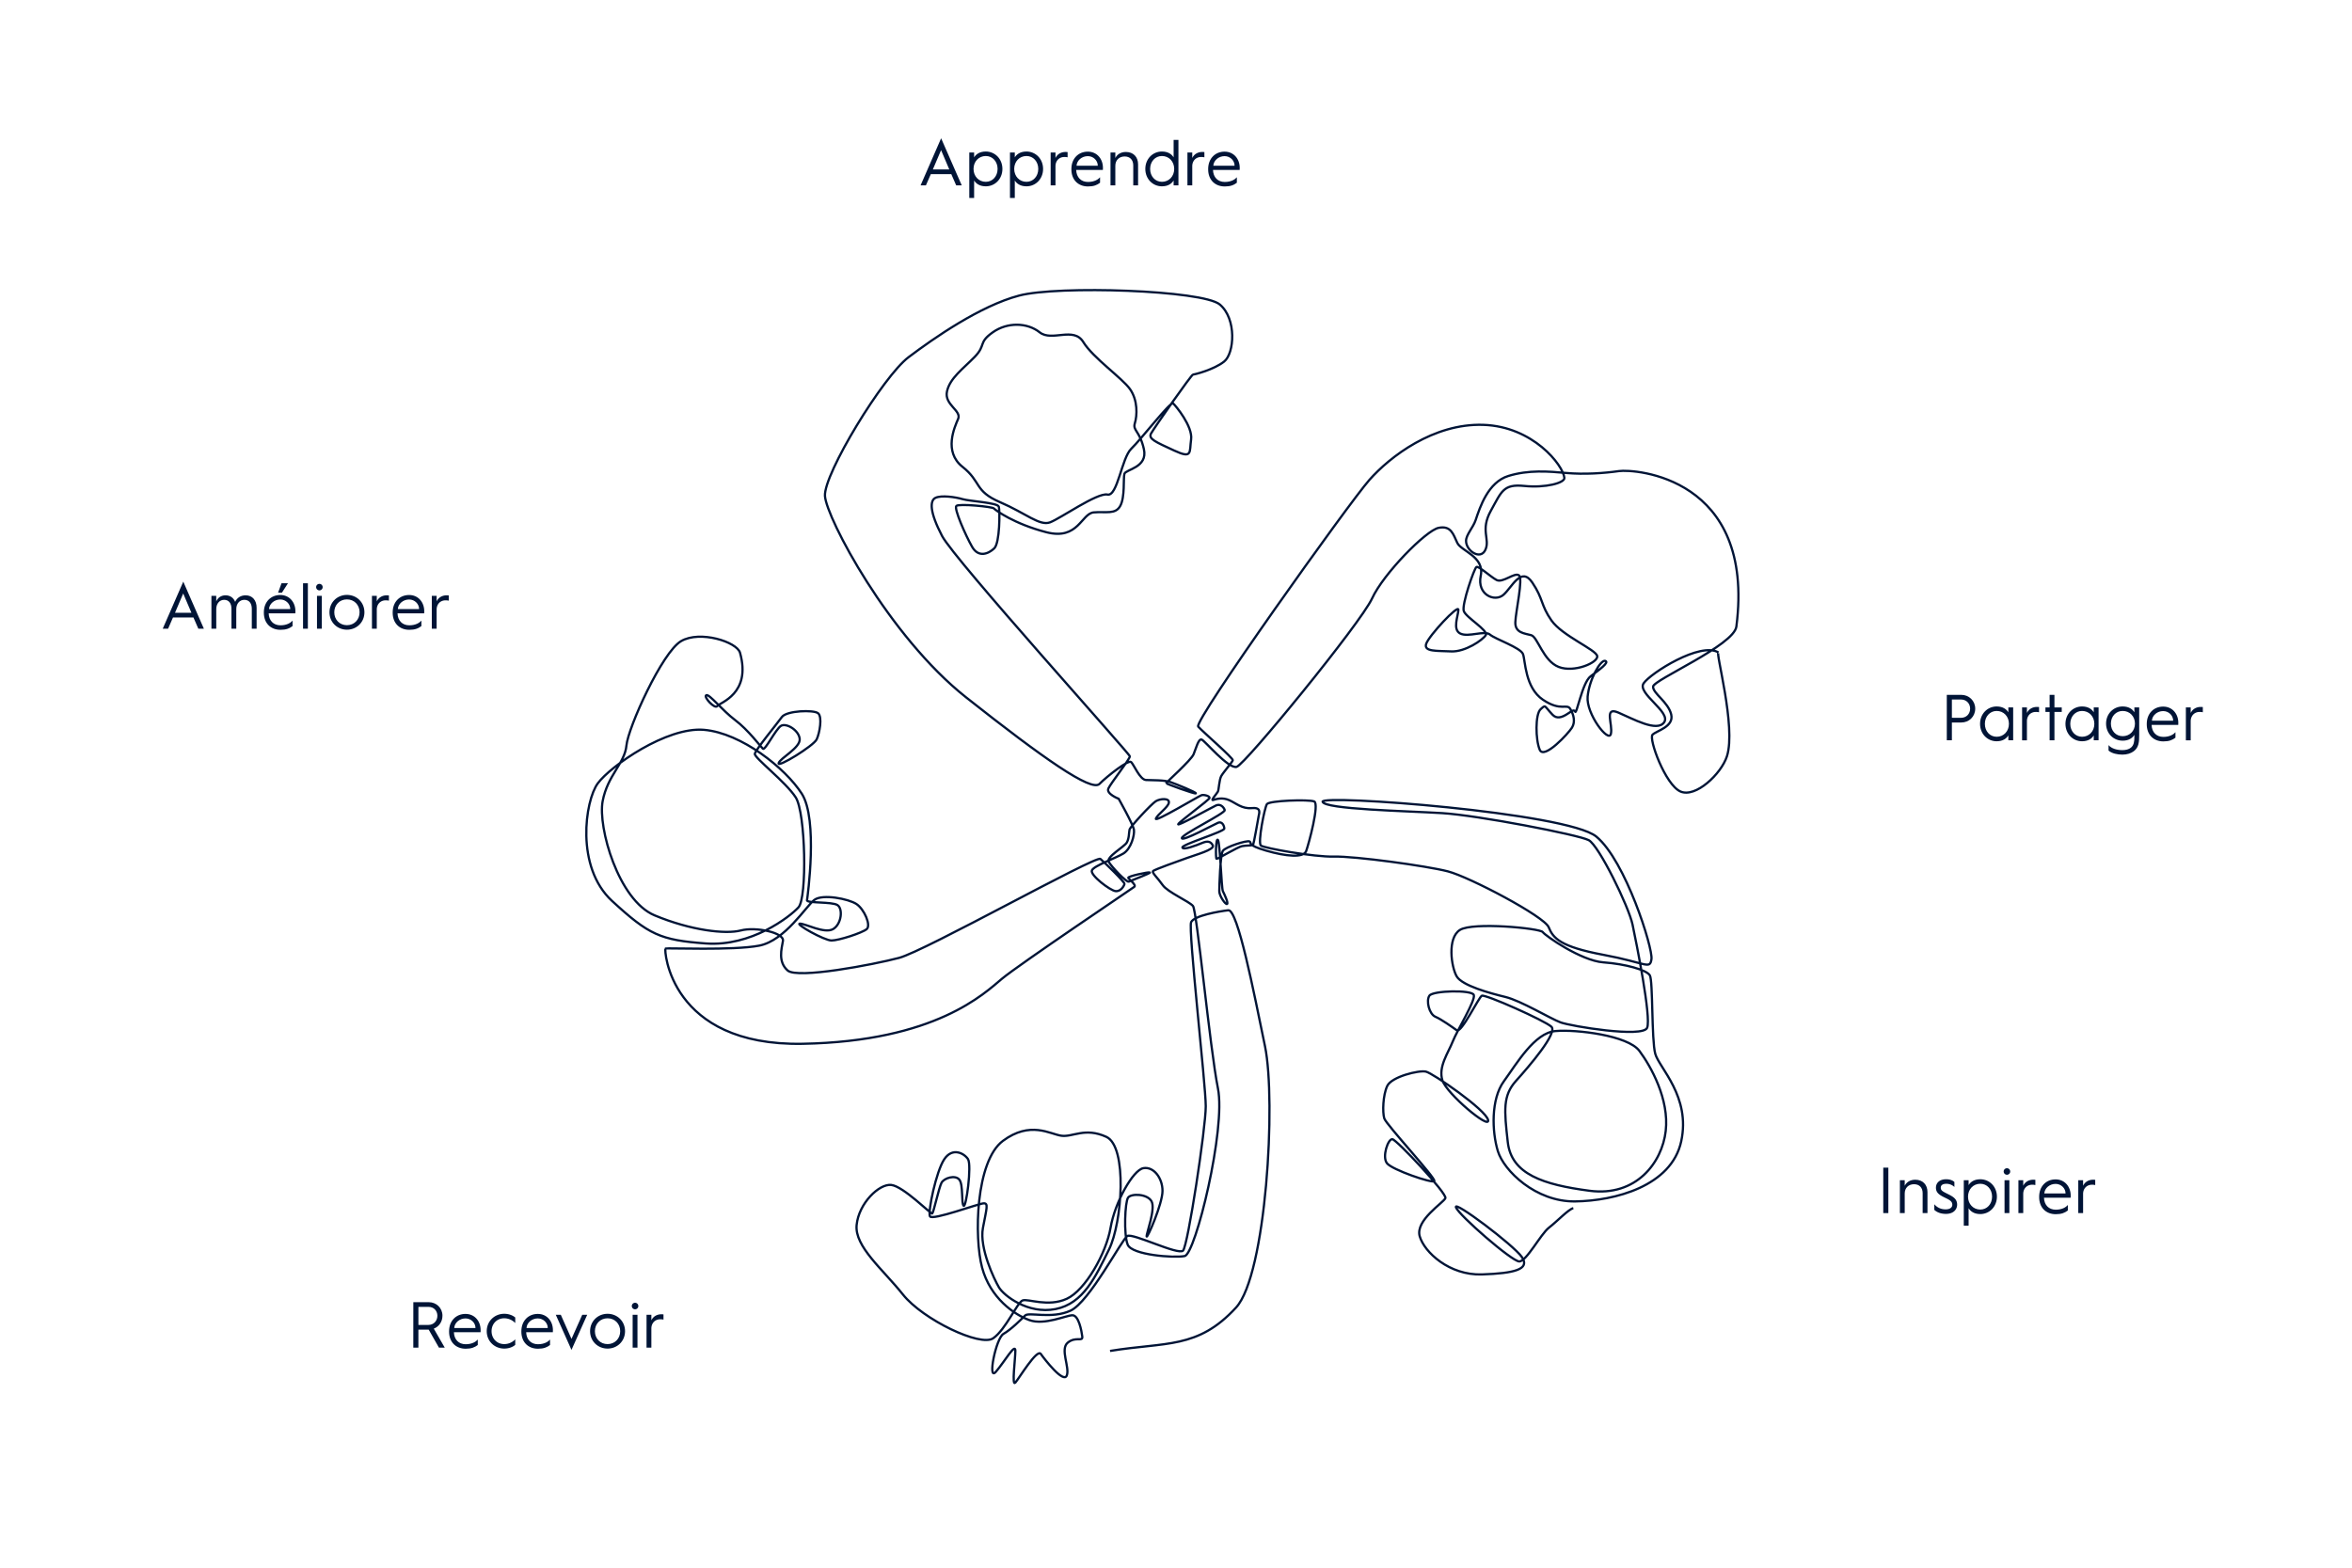 <svg xmlns="http://www.w3.org/2000/svg" width="5918.27" height="3945.51" viewBox="0 0 5918.27 3945.51"><defs><style>.cls-1{fill:none;stroke:#001436;stroke-miterlimit:10;stroke-width:5.67px;}.cls-2{fill:#001436;}</style></defs><g id="Layer_4" data-name="Layer 4"><path class="cls-1" d="M2793.2,3400c139.86-23,220.58-3.95,317.13-109.29,75.5-82.36,101.29-518.87,72.71-657.7s-68.74-344.8-92.33-342.08-85.29,13.39-93.46,29.72S3034,2729,3034,2784.13s-44.91,351.15-57.16,363.4-126.58-44.91-140.19-36.75-95.28,166-142.91,187.83-104.81,2.72-114.33,12.25-35.39,35.39-54.45,46.27-40.82,120.5-19.05,95.28,49-73.5,49-53.08-9.53,91.19,0,80.3,54.44-85.75,64-72.14,57.16,74.86,65.33,54.45-17.7-66.7,2.72-83,38.11-.91,36.3-15.42-9.08-53.31-24.73-53.31-70.09,25.86-108.2,12.25-98.68-55.81-119.1-132-16.33-268.13,52.4-319.17,118.42-17,147-12.93,59.2-21.78,113,2.72,40.37,215.73,6.8,283.78-64.21,135.87-134.29,149.72-130.66-34.48-142.46-54.45-49.9-99.35-40.38-149.71,14.1-62.08,2.05-61.93-130,44.23-135.43,32.66,15.65-113,36.07-143.59,49.68-15.42,59.66-.45-4.54,123.4-10.89,117.5-.45-53.08-10.89-65.78-38.56-4.08-44.91,8.17-20,74.85-23.14,77.12-72.59-68.5-103.21-71.91-81.67,46.28-87.11,100.72,66,111.61,116.37,174.9,195.31,132.7,227.29,110.24,60.57-90.51,74.18-95.27,63.87,17.49,110.93-4.08,99.36-115,110.24-179,56.49-145,82.35-149.72,48.32,24.5,48.32,57.16-39,121.82-39.93,114.56,23.14-69.41,12.25-88.47-51.27-20-59-9.07-11.34,92.55-.91,118.41,116.15,34,143.37,28.58,104.12-319.85,83.7-421.93-52.85-447.33-62.83-459.13-63.52-34.48-76.22-52.62-27.22-30.85-24.5-34.94,63.18-24.95,85.29-33.12,70.44-21.09,65.33-31.64-13.61-11.91-27.22-6.13-47.63,18.72-49.34,11.23,105.83-39.81,105.49-47.63-5.79-18.72-15.66-14.64-90.17,48-91.19,38.79,110.59-62.94,107.87-70.77-11.23-16.33-21.78-11.57-97,53.08-95.27,47.3,78.94-61.59,78.94-66.35-14-8.51-20.08-6.81-120.11,70.43-115,58.87,31-28.25,32.67-40.16-22.12-10.2-33-3.4-64.31,64-66,71.46-.68,21.43-6.8,32.32-52.4,36.41-45.6,48.66,45.14,52.63,50.59,49.91,55.8-21.33,53.08-23.14-56.26,9.53-54.44,13.61,21.32,17.69,15,22.68-289.45,195.09-333,231.38-166.73,157.43-501.55,163.56-348.66-238-345-239.78,170.59,5.45,235.92-7.26,118-99.81,138.83-115.23,86-2.5,105.71,10.43,37.43,53.76,25.86,63.29-70.1,28.58-88.47,28.58-93.46-42.42-79.4-42.42,62.16,26.32,83.48,13.62,24.95-51.27,10.89-60.34-78-4.09-76.67-12.25,28.35-203.48-13.16-268.13S1865.53,1845,1771.62,1836.83s-235.46,91.19-267.45,134.75-56.71,210.51,35.84,295.8,121.46,98.67,235.92,107.07,211-66.71,233.19-90.74,18.15-237.73-6.8-276.75-104.75-99.82-103-109.79,56.26-76.22,68.05-92.55,80.31-18.6,91.2-9.53,4.08,49.45-3.63,65.79-99.36,72.59-95.73,59.88,54.89-38.56,53.08-60.79-34-41.29-47.18-33.12-39.93,62.61-45.37,57.62-37.2-47.64-69.87-72.14-65.33-66.69-72.82-62.61,21.78,36.07,27.9,27.23,86.21-30.4,57.17-134.07c-7.67-27.37-100.72-57.16-148.36-29.26s-133.38,217.77-137.46,262.68-47.64,74.86-59.89,140.19,39.47,249.08,130.66,287.19,178.75,48.09,216.86,38.11,109.8,5.44,106.17,26.31-12.71,52.63,11.79,74.4,215-14.51,280.38-31.75,495.43-258.49,506.65-249,61.59,58.19,60.57,62.95-9.19,19.74-22.8,18-64-40.15-59.2-52.06,59.88-30.63,79.28-42.54,28.52-46.48,26.54-59.88-38.45-77.92-38.45-77.92-32-12.25-25.86-25.86,54.44-74.18,54-81-441.21-494.74-472.52-554.63-31.3-89.15-16.33-96,49.68-2,68,3.4,88.47,8.85,91.2,19.06,2.72,91.19-11.57,104.8-39.47,24.5-55.81-4.09-46.27-96.63-39.47-102.76,90.29,1.82,94.37,6.36,51.27,39,132,59.88,88-47.18,119.32-49.9,54.44,5.89,66.69-16.34,7.26-69.41,10.44-80.75,59.43-15.43,49-62.16-28.59-46.27-22.69-65.33,7.71-57.62-12.25-85.74-93-78.49-117.5-118.42-78.94,0-109.79-24.5-80.76-26.31-118,0-16.34,31.76-45.37,61.71-62.61,53.53-69.87,87.1,37.2,48.09,28.13,69-37.2,82.57,10.89,120.68,29,60.8,94.36,88.93,99.82,60.79,126.13,50.81,118.87-75.31,144.27-69.87,35.61-91.91,59.89-115.23,98.9-119.78,105.25-114.33,49.91,58.07,45.37,90.73,4.09,49.68-42.87,27.91-65.33-29.27-57.85-42.88S2997.93,942.62,3002,942.62s52.4-12.25,78.26-32.67,32-107.52-10.89-143.59-407-48.32-504.95-22.46S2350.07,850.74,2286.1,899.06s-213.69,294-210.28,349.11,160.6,353.2,355.23,507,315.09,238.18,335.5,217.77,72.82-61.25,79.62-55.12,22.12,44.57,37.43,45.25,46.62,0,61.25,5.1,66.35,26.2,64.31,28.59-75.88-24.5-75.2-25.86,63.29-57.85,69.42-72.48,12.25-40.15,20.41-37.09,66.69,73.84,87.79,68.73,312.82-362.26,341-424,135.65-171.26,167.41-177.61,37,17,46.95,37.88,69,34.48,59,82.57,35.39,67.15,57.17,48.09,44.46-72.59,72.59-30.85,20.87,56.26,48.09,95.27,112.51,73.5,115.23,89.83-58.07,42.65-97.09,27.23-52.62-75.32-69-79.85-40.83-5.45-39.92-32.67,20-109.79,9.07-118-40.83,20-56.25,11.8-45.37-36.3-50.82-32.67-37.2,94.37-31.75,110.7,62.6,49,55.35,60.8-51.72,42.64-87.11,40.83-69.64,1.36-62.84-19.06,81-100,81-85.74-15.66,49.68,4.76,59.88,61.25-8.84,74.86,2.73,76.9,32.66,83,49,4.77,84.39,50.36,115,59.89,8.17,68.73,23.14,12.93,32.67,4.09,47-70.1,81-81,55.8-11.56-89.83,2.05-102.08,8.16-9.53,29.94,13.61,52.4-21.09,56.48-8.16,17.7-72.14,39.47-88.47,48.32-35.39,36.75-38.79-40.15,46.27-44.23,89.83,53.08,117.73,58.52,93.91-18.37-69.41,18.38-53.76,98,50.36,115.69,24.5-68.74-72.82-51.72-98,142.91-105.48,188.5-77.58c-9.41-5.76,45,187.24,21.1,261.32-14.29,44.24-78.94,105.49-117.05,88.47s-80.3-132.7-70.09-142.91,54.44-19.73,46.95-51S4158.92,1745,4159.6,1728s203.53-103.67,209.6-151.08c48.32-377.69-257.24-396.75-295.35-391.3s-87.79,8.84-132.7,4.76-94.6-8.17-145.64,7.48-71.45,78.27-82.34,110.93c-6.3,18.91-24,36.9-24.2,52.23-.26,25.29,36.45,49.85,48.7,22.63s-13.61-49,13.61-98,31.3-68,84.38-62.61,102-7.62,100.72-20.41c-3.3-32.16-78.94-129.3-204.16-133.39s-234.78,80.08-286.5,138.61-443,607.26-430.77,620.87,88.92,79.84,87.1,84.84-23.59,29.94-29,39.47-5.9,34.48-8.62,39.47-19.06,23.13-11.8,20.87,23.14-7.26,40.38.45,32.21,22.23,56.26,20,20,10.44,17.69,20.87-11.8,70.78-14.52,72.14-16.33.68-27.22,2.72-61.25,32.67-64,32-2-55.12,3.4-47.63,8.85,121.81,12.48,129.07,14.52,30.4,10.44,32.21-19.51-20.41-19.51-32.21,2.27-91.64,9.07-101.62,60.79-27.23,67.15-23.6-8.17,8.62,41.74,23.14,94.36,18.6,100.71.91,34-119.32,20-124.76-113-2.27-118.87,6.8-23.59,98-15,104.35,132.93,29,184.2,27.67,231.83,23.14,286.27,37.21S3886,2306.4,3896.91,2333.62s28.58,49,137.47,69.41,117.05,38.11,121.13,10.89-65.33-248.11-138.82-308.48-694.14-106.64-688.7-87.59,211,23.14,300.79,28.59,343,54.44,368.85,68,100.72,167.41,110.25,212.32,47.63,234.11,36.74,260-191.9-4.09-217.76-13.62-99.36-54.44-138.83-64-108.89-28.59-122.5-51.72-24.5-96.64,8.17-117.06,201.44-4.08,208.24,5.45,96.64,72.13,152.44,76.22,108.88,19,117.05,32.66,4.08,162,13.61,197.36,89.83,107.52,65.33,220.49S4063,3022.31,3963.6,3023.68,3783.94,2946.1,3769,2897.1s-17.69-130.66,15-175.58,77.13-122,129.76-126.58,182.38,10.89,211.42,49.91,75.31,121.59,66.23,201.43-74.4,166-191.45,150.63-196.9-41.74-206-122.5-12.71-117,20.86-154.25,105.26-120.68,88.93-136.11-167-82.57-175.13-78-51.49,95.05-63.06,86.88-38.11-27.22-53.76-34-23.82-40.15-15-53.08,106.16-15,111.61-2-42.2,89.83-53.09,117.73-36.74,63.29-25.86,97.32,120.46,125.9,115,100S3605.65,2701.1,3588,2697s-86.43,12.93-97.31,36.07-12.25,66-7.49,81.66,131.34,151.76,125.9,157.89-106.16-28.59-119.09-44.92,2.72-61.93,13.61-60.57,138.14,136.79,133.38,148.36-76.22,55.8-64.65,95.95,74.86,98.68,156.52,96,121.82-12.93,100.72-43.56-173.54-145-166.05-125.21,140.87,136.1,159.24,136.1,53.77-68.73,74.86-85.06,49-46.28,61.25-49"/><path class="cls-2" d="M2368.12,348,2420,466.47H2406l-12.31-28.22H2342.2l-12.31,28.22h-13.45Zm20.51,78.42L2368,377.88l-20.68,48.56Z"/><path class="cls-2" d="M2439,383.79h12.14v12.3c4.1-7,13.12-14.76,29.37-14.76,23.13,0,41.83,18.53,41.83,43.8s-18.7,43.8-41.83,43.8c-16.25,0-25.27-7.71-29.37-14.76v44H2439Zm71.2,41.34c0-18.54-12.63-32.48-29.69-32.48-17.72,0-30.85,13.94-30.85,32.48s13.13,32.48,30.85,32.48C2497.56,457.61,2510.19,443.67,2510.19,425.13Z"/><path class="cls-2" d="M2541.36,383.79h12.14v12.3c4.1-7,13.12-14.76,29.37-14.76,23.13,0,41.83,18.53,41.83,43.8s-18.7,43.8-41.83,43.8c-16.25,0-25.27-7.71-29.37-14.76v44h-12.14Zm71.2,41.34c0-18.54-12.63-32.48-29.69-32.48-17.72,0-30.85,13.94-30.85,32.48s13.13,32.48,30.85,32.48C2599.93,457.61,2612.56,443.67,2612.56,425.13Z"/><path class="cls-2" d="M2643.73,383.79h12.14v13.94c4.1-8.86,13-15.26,25.43-15.26a42.47,42.47,0,0,1,5.08.33v13.13a34.64,34.64,0,0,0-8.2-.82c-12.8,0-22.31,9.35-22.31,23.29v48.07h-12.14Z"/><path class="cls-2" d="M2695.9,426.28v-.82c0-26.58,17.71-43.81,41.34-43.81,23,0,38.06,18.21,38.06,40.85,0,0,0,2.79-.16,5.25H2708c.65,18.38,12,30.19,29.69,30.19,16.41,0,26.09-6.72,30.35-11.81v13.78c-7.71,5.91-16.07,9.35-30.35,9.35C2712.79,469.26,2695.9,452.36,2695.9,426.28Zm66.44-9.19c0-13.12-11.15-24.12-25.1-24.12-15.09,0-27.56,10.83-28.38,24.12Z"/><path class="cls-2" d="M2794.33,383.79h12.14v13.94c4.26-8.86,13.61-15.26,26.58-15.26,19,0,30.68,12.64,30.68,31.18v52.82h-12.15v-50.2c0-13.78-8.2-22.48-21.65-22.48-13.78,0-23.46,9.36-23.46,23.3v49.38h-12.14Z"/><path class="cls-2" d="M2881.93,425.13c0-25.27,18.71-43.8,41.84-43.8,16.24,0,25.26,7.71,29.37,14.76v-44h12.14V466.47h-12.14v-12.3c-4.11,7.05-13.13,14.76-29.37,14.76C2900.64,468.93,2881.93,450.4,2881.93,425.13Zm72.68,0c0-18.54-13.12-32.48-30.84-32.48-17.06,0-29.7,13.94-29.7,32.48s12.64,32.48,29.7,32.48C2941.49,457.61,2954.61,443.67,2954.61,425.13Z"/><path class="cls-2" d="M2987.91,383.79h12.14v13.94c4.1-8.86,13-15.26,25.43-15.26a42.5,42.5,0,0,1,5.09.33v13.13a34.74,34.74,0,0,0-8.21-.82c-12.79,0-22.31,9.35-22.31,23.29v48.07h-12.14Z"/><path class="cls-2" d="M3040.08,426.28v-.82c0-26.58,17.72-43.81,41.34-43.81,23,0,38.07,18.21,38.07,40.85,0,0,0,2.79-.17,5.25h-67.1c.66,18.38,12,30.19,29.7,30.19,16.4,0,26.08-6.72,30.35-11.81v13.78c-7.71,5.91-16.08,9.35-30.35,9.35C3057,469.26,3040.08,452.36,3040.08,426.28Zm66.45-9.19c0-13.12-11.16-24.12-25.11-24.12-15.09,0-27.56,10.83-28.38,24.12Z"/><path class="cls-2" d="M4898.67,1748.79h36.59c19.19,0,34.94,14.76,34.94,34.78,0,20.18-15.75,34.78-34.94,34.78h-23.79v44.79h-12.8Zm36.09,57.75c13,0,22.64-9.85,22.64-23s-9.68-23-22.64-23h-23.29v45.94Z"/><path class="cls-2" d="M4982.34,1821.8c0-25.27,18.7-43.81,41.83-43.81,16.24,0,25.27,7.71,29.37,14.77v-12.31h12.14v82.69h-12.14v-12.31c-4.1,7.06-13.13,14.77-29.37,14.77C5001,1865.6,4982.34,1847.06,4982.34,1821.8Zm72.68,0c0-18.54-13.13-32.49-30.85-32.49-17.06,0-29.69,14-29.69,32.49s12.63,32.48,29.69,32.48C5041.89,1854.28,5055,1840.33,5055,1821.8Z"/><path class="cls-2" d="M5088.15,1780.45h12.14v14c4.1-8.86,13-15.26,25.43-15.26a40.65,40.65,0,0,1,5.09.33v13.12a35.28,35.28,0,0,0-8.21-.82c-12.79,0-22.31,9.35-22.31,23.3v48.07h-12.14Z"/><path class="cls-2" d="M5157.38,1791.77h-10.5v-11.32h10.5v-31.66h12.14v31.66h18.38v11.32h-18.38v71.37h-12.14Z"/><path class="cls-2" d="M5197.24,1821.8c0-25.27,18.7-43.81,41.84-43.81,16.24,0,25.26,7.71,29.36,14.77v-12.31h12.15v82.69h-12.15v-12.31c-4.1,7.06-13.12,14.77-29.36,14.77C5215.94,1865.6,5197.24,1847.06,5197.24,1821.8Zm72.68,0c0-18.54-13.12-32.49-30.84-32.49-17.06,0-29.7,14-29.7,32.49s12.64,32.48,29.7,32.48C5256.8,1854.28,5269.92,1840.33,5269.92,1821.8Z"/><path class="cls-2" d="M5305.68,1889.06v-13.78c7.71,9.19,22,12.63,34.95,12.63,8.53,0,16.07-2,21.16-6.07,7.87-6.23,8.86-16.57,8.86-25.59v-6.89c-4.1,7.05-13.13,14.76-29.37,14.76-23.13,0-41.83-18-41.83-43s18.7-43.15,41.83-43.15c16.24,0,25.27,7.71,29.37,14.77v-12.31h12.14v68.91c0,17.88-.82,31.5-13.45,41.18-7.22,5.58-17.56,8.69-28.71,8.69C5328,1899.23,5314.05,1896.28,5305.68,1889.06Zm66.45-67.92c0-18.21-13.13-31.83-30.85-31.83-17.06,0-29.69,13.62-29.69,31.83s12.63,31.66,29.69,31.66C5359,1852.8,5372.13,1839.35,5372.13,1821.14Z"/><path class="cls-2" d="M5401.82,1822.94v-.82c0-26.57,17.71-43.8,41.34-43.8,23,0,38.06,18.21,38.06,40.85,0,0,0,2.79-.16,5.25H5414c.65,18.38,12,30.19,29.69,30.19,16.41,0,26.09-6.73,30.35-11.81v13.78c-7.71,5.9-16.07,9.35-30.35,9.35C5418.71,1865.93,5401.82,1849,5401.82,1822.94Zm66.44-9.18c0-13.13-11.16-24.12-25.1-24.12-15.09,0-27.56,10.83-28.38,24.12Z"/><path class="cls-2" d="M5500.25,1780.45h12.14v14c4.1-8.86,13-15.26,25.43-15.26a40.47,40.47,0,0,1,5.08.33v13.12a35.18,35.18,0,0,0-8.2-.82c-12.8,0-22.31,9.35-22.31,23.3v48.07h-12.14Z"/><path class="cls-2" d="M461.17,1463.84,513,1582.3H499.07l-12.3-28.22H435.25L423,1582.3H409.49Zm20.51,78.42L461,1493.7l-20.67,48.56Z"/><path class="cls-2" d="M532,1499.61h12.14v13.94c3.77-8.86,11.81-15.25,23.3-15.25,11.81,0,20.18,6.23,24.28,16.4,4.76-10.17,13.94-16.4,26.41-16.4,17.07,0,27.57,12.63,27.57,31.17v52.83H633.6v-50.21c0-13.78-6.9-22.47-18.71-22.47-11.65,0-20.34,9.35-20.34,23.29v49.39H582.41v-50.21c0-13.78-6.73-22.47-18.38-22.47-11.32,0-19.85,9.35-19.85,23.29v49.39H532Z"/><path class="cls-2" d="M663.94,1542.1v-.82c0-26.58,17.72-43.8,41.34-43.8,23,0,38.07,18.21,38.07,40.85,0,0,0,2.79-.17,5.25h-67.1c.66,18.37,12,30.18,29.69,30.18,16.41,0,26.09-6.72,30.36-11.81v13.78c-7.71,5.91-16.08,9.35-30.36,9.35C680.84,1585.08,663.94,1568.19,663.94,1542.1Zm66.44-9.19c0-13.12-11.15-24.11-25.1-24.11-15.09,0-27.56,10.82-28.38,24.11Zm-22-65h16.24l-15.26,23.79H699.7Z"/><path class="cls-2" d="M762.53,1467.94h12.15V1582.3H762.53Z"/><path class="cls-2" d="M795.51,1477.62a8.2,8.2,0,1,1,8.2,8.21A8.23,8.23,0,0,1,795.51,1477.62Zm2.13,22h12.14v82.69H797.64Z"/><path class="cls-2" d="M829,1541c0-25.26,19.69-43.8,44-43.8s44,18.54,44,43.8-19.69,43.81-44,43.81S829,1566.22,829,1541Zm75.8,0c0-18.54-13.45-32.48-31.83-32.48s-31.83,13.94-31.83,32.48,13.46,32.49,31.83,32.49S904.77,1559.49,904.77,1541Z"/><path class="cls-2" d="M935.94,1499.61h12.14v13.94c4.1-8.86,13-15.25,25.43-15.25a42.72,42.72,0,0,1,5.08.32v13.13a35.25,35.25,0,0,0-8.2-.82c-12.8,0-22.31,9.35-22.31,23.3v48.07H935.94Z"/><path class="cls-2" d="M988.1,1542.1v-.82c0-26.58,17.72-43.8,41.35-43.8,23,0,38.06,18.21,38.06,40.85,0,0,0,2.79-.16,5.25h-67.1c.65,18.37,12,30.18,29.69,30.18,16.41,0,26.09-6.72,30.35-11.81v13.78c-7.71,5.91-16.08,9.35-30.35,9.35C1005,1585.08,988.1,1568.19,988.1,1542.1Zm66.45-9.19c0-13.12-11.16-24.11-25.1-24.11-15.1,0-27.56,10.82-28.38,24.11Z"/><path class="cls-2" d="M1086.54,1499.61h12.14v13.94c4.1-8.86,13-15.25,25.43-15.25a42.72,42.72,0,0,1,5.08.32v13.13a35.25,35.25,0,0,0-8.2-.82c-12.8,0-22.31,9.35-22.31,23.3v48.07h-12.14Z"/><path class="cls-2" d="M4738.81,2938.72h12.79v114.35h-12.79Z"/><path class="cls-2" d="M4780.64,2970.38h12.14v13.95c4.27-8.86,13.62-15.26,26.58-15.26,19,0,30.68,12.63,30.68,31.17v52.83H4837.9v-50.2c0-13.79-8.21-22.48-21.66-22.48-13.78,0-23.46,9.35-23.46,23.3v49.38h-12.14Z"/><path class="cls-2" d="M4867.26,3045v-14.11c7.71,8.7,17.06,12.8,28.55,12.8,11.15,0,16.73-5.09,16.73-11.49,0-8.86-6.89-12.3-18.7-18-13.45-6.57-22.48-12-22.48-24.94,0-12.8,9.85-21.33,25.6-21.33,9.51,0,16.4,2.79,20.83,6.89v12.47a29.56,29.56,0,0,0-19.69-8c-9.67,0-14.6,3.45-14.6,10,0,5.9,3.94,8.53,10,11.81,15.59,8.37,31.17,13.13,31.17,30.68,0,11.32-8.2,23.3-28.38,23.3C4884.49,3055,4874.64,3051.76,4867.26,3045Z"/><path class="cls-2" d="M4941.41,2970.38h12.14v12.31c4.11-7.06,13.13-14.77,29.37-14.77,23.13,0,41.84,18.54,41.84,43.8s-18.71,43.81-41.84,43.81c-16.24,0-25.26-7.71-29.37-14.77v44h-12.14Zm71.21,41.34c0-18.53-12.64-32.48-29.7-32.48-17.72,0-30.84,14-30.84,32.48s13.12,32.49,30.84,32.49C5000,3044.21,5012.62,3030.26,5012.62,3011.72Z"/><path class="cls-2" d="M5041.81,2948.4a8.21,8.21,0,1,1,8.21,8.2A8.23,8.23,0,0,1,5041.81,2948.4Zm2.14,22h12.14v82.69H5044Z"/><path class="cls-2" d="M5078.89,2970.38H5091v13.95c4.1-8.86,13-15.26,25.43-15.26a40.65,40.65,0,0,1,5.09.33v13.12a35.28,35.28,0,0,0-8.21-.82c-12.79,0-22.31,9.35-22.31,23.3v48.07h-12.14Z"/><path class="cls-2" d="M5131.06,3012.87v-.82c0-26.58,17.72-43.8,41.34-43.8,23,0,38.06,18.21,38.06,40.85,0,0,0,2.79-.16,5.25h-67.1c.65,18.37,12,30.19,29.69,30.19,16.41,0,26.09-6.73,30.36-11.82v13.79c-7.72,5.9-16.08,9.35-30.36,9.35C5148,3055.86,5131.06,3039,5131.06,3012.87Zm66.44-9.18c0-13.13-11.15-24.12-25.1-24.12-15.09,0-27.56,10.83-28.38,24.12Z"/><path class="cls-2" d="M5229.49,2970.38h12.14v13.95c4.1-8.86,13-15.26,25.43-15.26a40.65,40.65,0,0,1,5.09.33v13.12a35.28,35.28,0,0,0-8.21-.82c-12.79,0-22.31,9.35-22.31,23.3v48.07h-12.14Z"/><path class="cls-2" d="M1040.05,3277.31h39c18.86,0,34.29,14.43,34.29,34.12,0,15.26-9,27.56-21.82,32.49l27.56,47.74h-14.6l-25.76-45.28h-25.92v45.28h-12.8Zm37.74,57.26c13.12,0,22.8-9.85,22.8-23.14,0-12.63-9.35-22.31-22-22.31h-25.76v45.45Z"/><path class="cls-2" d="M1130,3351.46v-.82c0-26.57,17.72-43.8,41.35-43.8,23,0,38.06,18.21,38.06,40.85,0,0,0,2.79-.17,5.25h-67.1c.66,18.38,12,30.19,29.7,30.19,16.4,0,26.08-6.73,30.35-11.81v13.78c-7.71,5.9-16.08,9.35-30.35,9.35C1146.85,3394.45,1130,3377.55,1130,3351.46Zm66.45-9.18c0-13.13-11.16-24.12-25.1-24.12-15.1,0-27.57,10.83-28.39,24.12Z"/><path class="cls-2" d="M1224.77,3350.32c0-25.27,19.69-43.81,44-43.81,11.16,0,21.17,3.77,27.73,9.35v13.95a38.42,38.42,0,0,0-27.73-12c-18.37,0-31.83,14-31.83,32.49s13.46,32.48,31.83,32.48a37.77,37.77,0,0,0,27.73-12v13.95c-6.56,5.74-16.57,9.35-27.73,9.35C1244.46,3394.12,1224.77,3375.58,1224.77,3350.32Z"/><path class="cls-2" d="M1311.89,3351.46v-.82c0-26.57,17.71-43.8,41.34-43.8,23,0,38.06,18.21,38.06,40.85,0,0,0,2.79-.16,5.25H1324c.65,18.38,12,30.19,29.69,30.19,16.41,0,26.09-6.73,30.35-11.81v13.78c-7.71,5.9-16.07,9.35-30.35,9.35C1328.78,3394.45,1311.89,3377.55,1311.89,3351.46Zm66.44-9.18c0-13.13-11.16-24.12-25.1-24.12-15.09,0-27.56,10.83-28.38,24.12Z"/><path class="cls-2" d="M1398.5,3309h12.64l26.9,60.7,27.07-60.7h12.47L1438,3397.4Z"/><path class="cls-2" d="M1484.8,3350.32c0-25.27,19.69-43.81,44-43.81s44,18.54,44,43.81-19.69,43.8-44,43.8S1484.8,3375.58,1484.8,3350.32Zm75.79,0c0-18.54-13.45-32.49-31.82-32.49s-31.83,14-31.83,32.49,13.45,32.48,31.83,32.48S1560.59,3368.85,1560.59,3350.32Z"/><path class="cls-2" d="M1589.79,3287a8.21,8.21,0,1,1,8.2,8.2A8.23,8.23,0,0,1,1589.79,3287Zm2.13,22h12.14v82.69h-12.14Z"/><path class="cls-2" d="M1626.87,3309H1639v14c4.1-8.86,13-15.26,25.43-15.26a40.47,40.47,0,0,1,5.08.33v13.12a35.25,35.25,0,0,0-8.2-.82c-12.8,0-22.31,9.35-22.31,23.3v48.07h-12.14Z"/></g></svg>